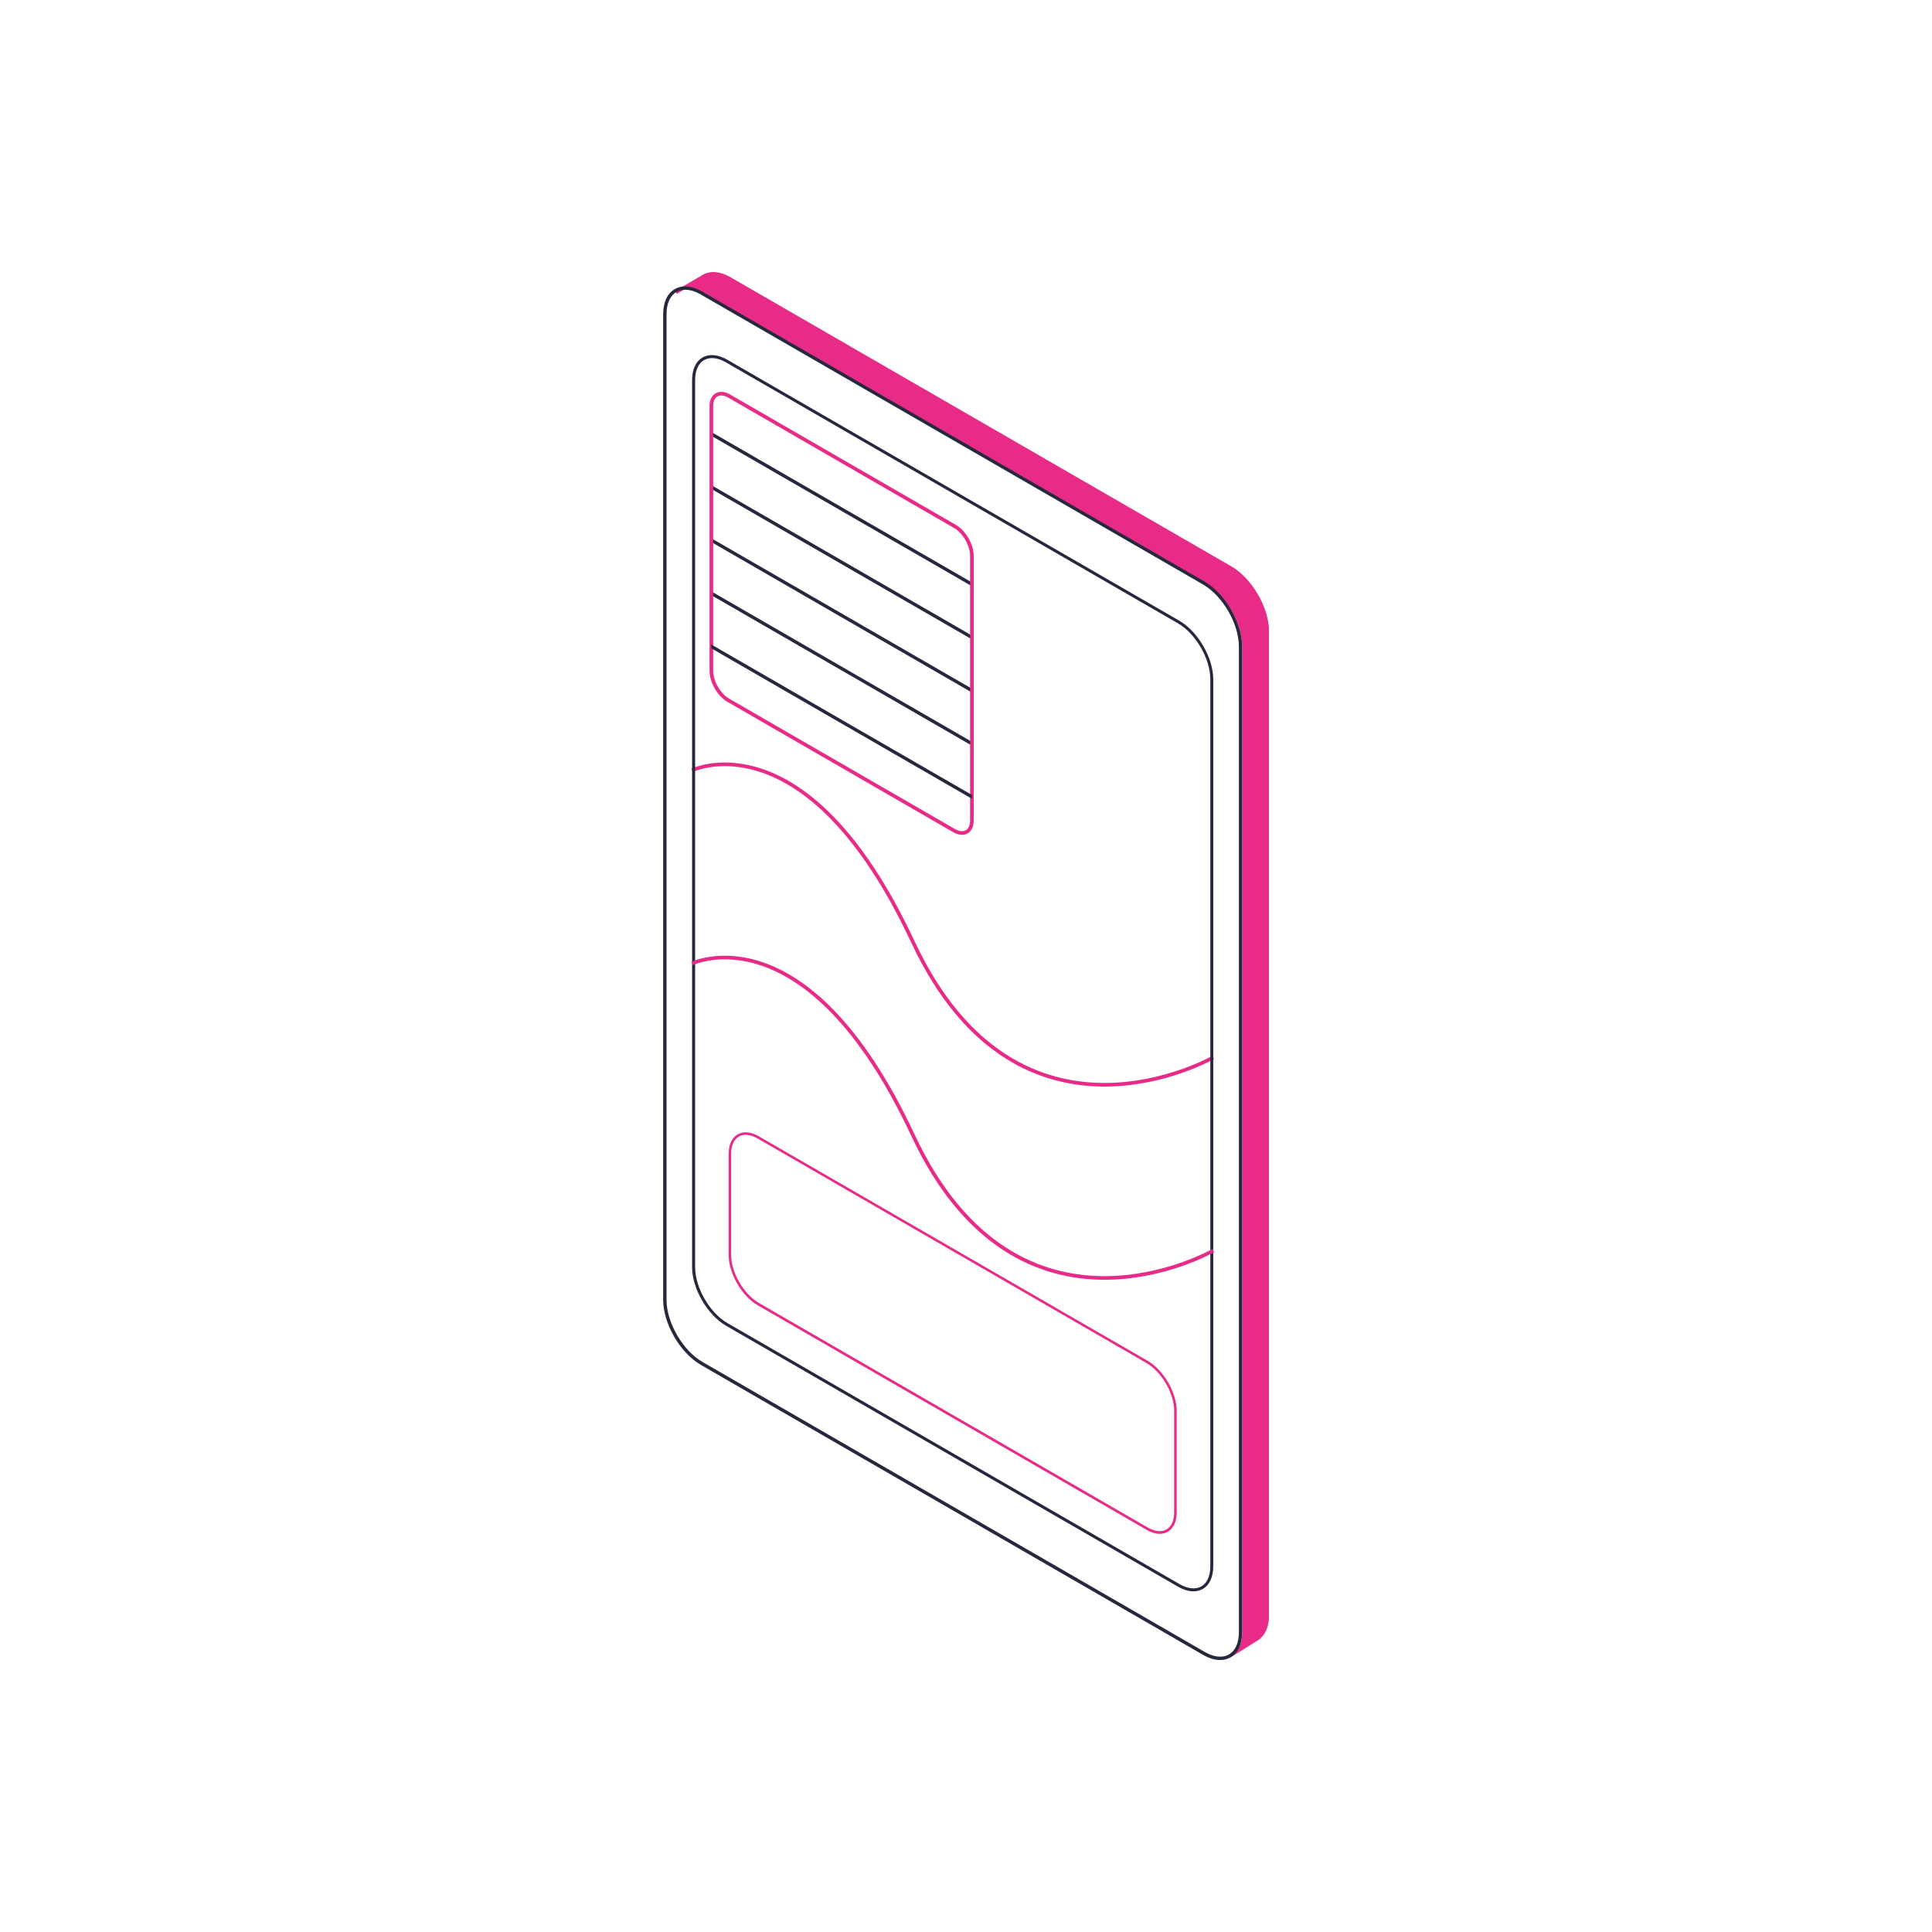 <?xml version="1.0" encoding="UTF-8"?><svg xmlns="http://www.w3.org/2000/svg" id="Header" viewBox="0 0 400 400"><defs><style> .cls-1, .cls-2 { fill: none; } .cls-2 { stroke: #e82b87; stroke-miterlimit: 10; stroke-width: .75px; } .cls-3 { fill: #26293d; } .cls-4 { fill: #e82b87; } </style></defs><g><path class="cls-4" d="M257.18,337.93v-204.05c0-4.85-3.42-10.75-7.63-13.18l-103.92-60c-1.41-.82-2.73-1.13-3.87-1.01,1.42-.83,3.46-2.02,4.32-2.51,1.38-.79,3.28-.67,5.38.54l103.63,59.83c4.2,2.43,7.61,8.31,7.61,13.14v203.81c0,2.31-.78,3.97-2.06,4.8-.97.63-3.38,2-4.74,2.76.81-.93,1.29-2.33,1.29-4.13Z"/><g><path class="cls-4" d="M254.78,343.13s4.33-2.66,5.7-3.55c1.43-.93,2.22-2.73,2.22-5.08v-203.81c0-4.93-3.49-10.96-7.78-13.44l-103.63-59.83c-2.14-1.24-4.18-1.43-5.73-.55-1.38.79-5.8,3.38-5.8,3.38l.35.59s4.42-2.59,5.8-3.38c1.33-.76,3.12-.57,5.04.54l103.63,59.83c4.1,2.37,7.44,8.13,7.44,12.85v203.81c0,2.11-.68,3.71-1.9,4.51-1.37.89-5.65,3.52-5.69,3.54l.36.59Z"/><path class="cls-3" d="M249.03,342.59l-103.92-60c-4.3-2.48-7.81-8.53-7.81-13.48V65.06c0-2.46.85-4.31,2.4-5.2,1.55-.9,3.6-.71,5.75.54l103.92,60c4.3,2.48,7.81,8.53,7.81,13.48v204.05c0,2.46-.85,4.31-2.4,5.2-.64.37-1.37.56-2.16.56-1.11,0-2.33-.37-3.59-1.1ZM140.05,60.45c-1.32.76-2.05,2.4-2.05,4.61v204.05c0,4.73,3.35,10.51,7.46,12.88l103.92,60c1.93,1.12,3.73,1.31,5.07.54,1.32-.76,2.05-2.4,2.05-4.61v-204.05c0-4.73-3.35-10.51-7.46-12.88l-103.92-60c-1.15-.67-2.26-1-3.25-1-.67,0-1.28.15-1.82.46Z"/></g></g><path class="cls-3" d="M147.27,89.47c0,.26-.01.51.02.77l53.96,31.15c-.02-.27-.02-.54-.02-.8l-53.96-31.15s0,.02,0,.04Z"/><path class="cls-3" d="M147.27,100.47c0,.26-.01.51.02.77l53.96,31.15c-.02-.27-.02-.54-.02-.8l-53.96-31.15s0,.02,0,.04Z"/><path class="cls-3" d="M147.27,111.47c0,.26-.01.51.02.77l53.96,31.15c-.02-.27-.02-.54-.02-.8l-53.96-31.15s0,.02,0,.04Z"/><path class="cls-3" d="M147.27,122.47c0,.26-.01.51.02.77l53.96,31.15c-.02-.27-.02-.54-.02-.8l-53.96-31.15s0,.02,0,.04Z"/><path class="cls-2" d="M143.3,159.48s23.7-11.48,45.7,35.52,62.19,23.92,62.19,23.92"/><path class="cls-3" d="M243.85,328.48l-93.53-54c-3.87-2.24-7.03-7.68-7.03-12.13V78.7c0-2.22.77-3.88,2.16-4.68,1.4-.81,3.24-.64,5.18.49l93.53,54c3.87,2.24,7.03,7.68,7.03,12.13v183.65c0,2.22-.77,3.88-2.16,4.68-.58.34-1.24.5-1.94.5-1,0-2.1-.33-3.23-.99ZM145.77,74.55c-1.19.69-1.85,2.16-1.85,4.15v183.65c0,4.26,3.01,9.46,6.72,11.6l93.53,54c1.74,1,3.36,1.18,4.56.49,1.19-.69,1.85-2.16,1.85-4.15v-183.65c0-4.26-3.01-9.46-6.72-11.6l-93.53-54c-1.04-.6-2.03-.9-2.92-.9-.6,0-1.15.14-1.64.42Z"/><path class="cls-2" d="M143.3,199.48s23.7-11.48,45.7,35.52,62.19,23.92,62.19,23.92"/><path class="cls-2" d="M197.55,171.98l-46.76-27c-1.94-1.12-3.51-3.84-3.51-6.07v-54.82c0-1.11.38-1.94,1.08-2.34.7-.4,1.62-.32,2.59.24l46.76,27c1.94,1.12,3.51,3.84,3.51,6.07v54.82c0,1.11-.38,1.94-1.08,2.34-.29.17-.62.25-.97.25-.5,0-1.05-.17-1.62-.49Z"/><path class="cls-3" d="M147.27,133.47c0,.26-.01.51.02.77l53.96,31.15c-.02-.27-.02-.54-.02-.8l-53.96-31.15s0,.02,0,.04Z"/><path class="cls-4" d="M237.33,316.7l-80.43-46.44c-3.33-1.92-6.04-6.6-6.04-10.43v-20.93c0-1.91.66-3.34,1.85-4.03,1.2-.7,2.78-.55,4.45.42l80.43,46.44c3.33,1.92,6.04,6.6,6.04,10.43v20.94c0,1.91-.66,3.34-1.85,4.03-.5.29-1.06.43-1.67.43-.86,0-1.8-.28-2.78-.85ZM152.97,235.32c-1.02.59-1.59,1.86-1.59,3.57v20.93c0,3.66,2.59,8.13,5.78,9.97l80.43,46.44c1.5.86,2.89,1.01,3.92.42,1.02-.59,1.59-1.86,1.59-3.57v-20.94c0-3.66-2.59-8.13-5.78-9.97l-80.43-46.44c-.89-.52-1.75-.78-2.51-.78-.52,0-.99.12-1.41.36Z"/><rect class="cls-1" width="400" height="400"/></svg>